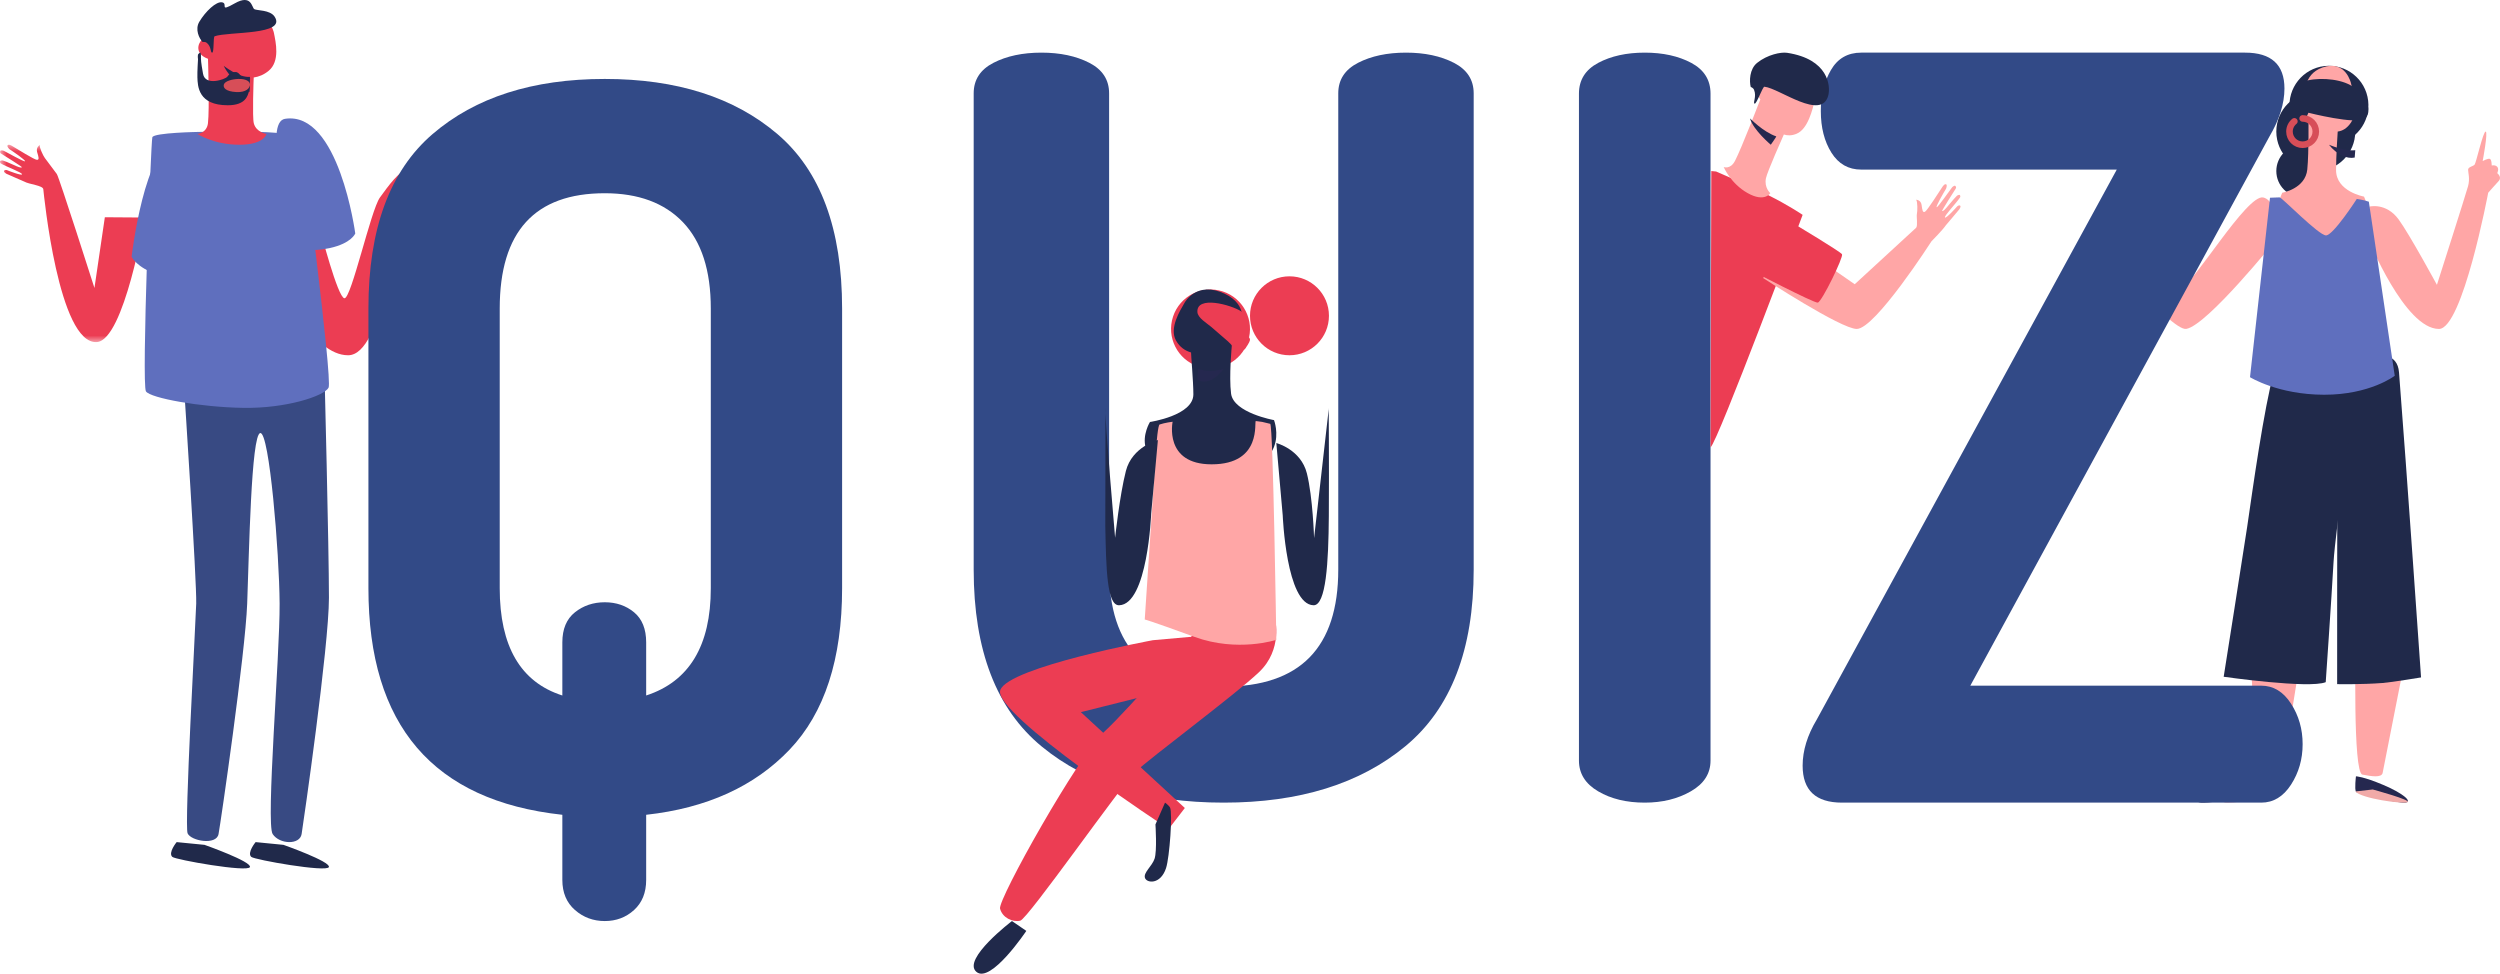 <?xml version="1.0" encoding="UTF-8"?>
<svg width="190px" height="74px" viewBox="0 0 190 74" version="1.1" xmlns="http://www.w3.org/2000/svg" xmlns:xlink="http://www.w3.org/1999/xlink">
    <title>269A45F9-34C8-4677-93A8-F60AE860ECF0@2x</title>
    <defs>
        <polygon id="path-1" points="0 0 11 0 11 15 0 15"></polygon>
    </defs>
    <g id="OK" stroke="none" stroke-width="1" fill="none" fill-rule="evenodd">
        <g id="QDesktop4" transform="translate(-204, -198)">
            <g id="Group-2" transform="translate(204, 198)">
                <path d="M172.922,59 C172.922,59 173.097,59.969 172.922,60.167 C172.747,60.364 168.204,61.046 167.31,60.998 C166.416,60.948 167.517,60.298 169.805,59.653 C172.092,59.009 172.922,59 172.922,59" id="Fill-1" fill="#25284F"></path>
                <path d="M171.674,60 C171.674,60 168.659,60.817 169.032,60.969 C169.405,61.121 172.513,60.693 173,60.152 L171.674,60 Z" id="Fill-3" fill="#F1AAA8"></path>
                <path d="M179.052,59 C179.052,59 178.935,59.969 179.052,60.167 C179.168,60.364 182.197,61.046 182.793,60.998 C183.389,60.949 182.655,60.298 181.13,59.654 C179.605,59.009 179.052,59 179.052,59" id="Fill-5" fill="#25284F"></path>
                <path d="M179.034,49 C179.034,49 178.804,58.724 179.541,58.869 C180.194,58.997 181.002,59.134 181.081,58.739 C181.344,57.418 183,49 183,49 L179.034,49 Z" id="Fill-7" fill="#FFA6A6"></path>
                <path d="M171,49 L171.512,58.84 C172.276,58.906 173.288,59.435 173.521,58.114 C173.755,56.793 175,49 175,49 L171,49 Z" id="Fill-9" fill="#FFA6A6"></path>
                <path d="M182.325,28.297 C182.904,35.654 184,51.484 184,51.484 C184,51.484 181.77,51.854 181.095,51.906 C179.452,52.032 177.623,51.995 177.623,51.995 C177.623,51.995 177.619,38.055 177.65,35.024 C177.668,33.146 177,28.297 177,28.297 C177,28.297 182.096,25.379 182.325,28.297" id="Fill-11" fill="#20294A"></path>
                <path d="M172.841,28.159 C172.034,31.172 171.228,37.011 170.781,40.07 C170.584,41.42 169,51.434 169,51.434 C169,51.434 175.487,52.358 176.755,51.845 C176.755,51.845 177.195,45.505 177.35,42.715 C177.477,40.424 179,29.814 179,29.814 C179,29.814 173.741,24.799 172.841,28.159" id="Fill-13" fill="#20294A"></path>
                <path d="M177,13 C177,14.105 176.105,15 175,15 C173.896,15 173,14.105 173,13 C173,11.895 173.896,11 175,11 C176.105,11 177,11.895 177,13" id="Fill-15" fill="#20294A"></path>
                <path d="M172.015,15.01 C170.778,14.699 166.593,21.777 165.81,21.807 C164.797,21.845 159.823,16.775 159.823,16.775 C159.517,16.911 159,17.944 159,17.944 C159,17.944 164.976,25.197 166.158,24.996 C167.745,24.727 172.973,18.226 172.973,18.226 C172.973,18.226 173.251,15.32 172.015,15.01" id="Fill-17" fill="#FFA6A6"></path>
                <path d="M180.071,15.702 C180.071,15.702 181.343,15.369 182.302,16.685 C183.143,17.839 185.206,21.648 185.206,21.648 C185.206,21.648 187.422,14.716 187.575,14.14 C187.728,13.563 187.575,13.12 187.575,12.9 C187.575,12.68 187.957,12.646 188.072,12.51 C188.186,12.375 188.722,9.967 188.912,10 C189.103,10.034 188.683,12.239 188.683,12.239 C188.683,12.239 189.065,12.035 189.218,12.069 C189.371,12.103 189.371,12.578 189.371,12.578 C189.371,12.578 189.638,12.51 189.791,12.68 C189.944,12.85 189.791,13.155 189.791,13.155 C190.173,13.495 189.927,13.741 189.859,13.805 C189.791,13.868 189.103,14.649 189.103,14.649 C189.103,14.649 187.155,25 185.359,25 C182.761,25 180,18.178 180,18.178 L180.071,15.702 Z" id="Fill-19" fill="#FFA6A6"></path>
                <path d="M179,10 C179,11.657 177.657,13 176,13 C174.343,13 173,11.657 173,10 C173,8.343 174.343,7 176,7 C177.657,7 179,8.343 179,10" id="Fill-21" fill="#20294A"></path>
                <path d="M174.02,8.342 C173.831,6.695 175.013,5.208 176.658,5.02 C178.305,4.831 179.792,6.013 179.98,7.658 C180.169,9.305 178.987,10.792 177.342,10.98 C175.695,11.169 174.208,9.988 174.02,8.342" id="Fill-23" fill="#20294A"></path>
                <path d="M175.355,12.873 C175.484,11.553 175.441,8.909 175.441,8.909 C174.69,8.632 174.653,7.803 174.838,7.475 C174.936,7.303 175.07,7.33 175.175,7.395 C175.164,7.309 174.974,5.66 176.515,5.126 C178.282,4.514 178.676,6.332 178.676,6.332 C178.846,7.037 179.229,8.485 178.676,9.31 C178.371,9.766 178.02,9.952 177.666,9.998 C177.649,10.134 177.541,11.96 177.541,12.929 C177.541,14.557 179.664,14.943 179.664,14.943 C179.664,14.943 181.599,19 176.186,19 C171.356,19 173.453,14.646 173.453,14.646 C173.453,14.646 175.211,14.348 175.355,12.873" id="Fill-25" fill="#FFA6A6"></path>
                <path d="M178.957,11.974 C178.379,12.099 177.618,11.769 177,11 C176.989,10.986 178.147,11.514 179,11.415 L178.957,11.974 Z" id="Fill-27" fill="#25284F"></path>
                <path d="M175.44,8.569 C175.44,8.569 175.019,9.491 174.896,9.917 C174.835,10.05 174.76,10.012 174.652,9.882 C174.355,9.525 174.212,9.412 174.212,9.412 C173.799,8.401 174.093,8.724 174.234,8.315 C174.501,7.543 174.199,6.546 175.042,6.217 C175.927,5.872 177.644,5.927 178.618,6.466 C179.889,7.168 180.352,8.54 179.717,9.016 C179.083,9.493 175.44,8.569 175.44,8.569" id="Fill-29" fill="#20294A"></path>
                <path d="M180.032,15.33 C179.662,15.193 179.116,15.119 179.116,15.119 C179.116,15.119 177.33,17.891 176.776,17.891 C176.222,17.891 173.397,14.981 173.251,15 L172.52,15.027 L171,28.666 C171,28.666 173.129,29.995 176.63,30 C180.13,30.005 182,28.559 182,28.559 L180.032,15.33 Z" id="Fill-31" fill="#5F6FBE"></path>
                <path d="M175,9 C175.552,9 176,9.448 176,10 C176,10.552 175.552,11 175,11 C174.448,11 174,10.552 174,10 C174,9.686 174.145,9.405 174.372,9.222" id="Stroke-33" stroke="#D74E58" stroke-width="0.5" stroke-linecap="round" stroke-linejoin="round"></path>
                <path d="M180.327,60 C180.327,60 183.341,60.817 182.968,60.969 C182.595,61.121 179.487,60.693 179,60.152 L180.327,60 Z" id="Fill-35" fill="#F1AAA8"></path>
                <g id="Group-39" transform="translate(0, 11)">
                    <mask id="mask-2" fill="white">
                        <use xlink:href="#path-1"></use>
                    </mask>
                    <g id="Clip-38"></g>
                    <path d="M7.968,5.51 L7.178,10.887 C7.178,10.887 4.483,2.446 4.32,2.227 C4.157,2.008 3.526,1.161 3.41,1.01 C3.289,0.852 2.981,0.214 3.024,0.021 C3.024,0.021 2.715,0.199 2.824,0.567 C2.941,0.958 2.999,1.138 2.816,1.149 C2.634,1.16 1.266,0.293 0.923,0.095 C0.858,0.058 0.641,-0.075 0.569,0.057 C0.525,0.137 0.689,0.319 0.731,0.345 C0.986,0.508 1.954,1.177 1.902,1.255 C1.85,1.333 0.478,0.546 0.282,0.46 C0.191,0.42 0.051,0.417 0.03,0.459 C-0.027,0.572 0.02,0.638 0.094,0.682 C0.268,0.788 1.672,1.663 1.66,1.703 C1.634,1.792 1.357,1.687 0.97,1.505 C0.666,1.362 0.334,1.235 0.228,1.202 C0.162,1.182 0.015,1.2 0.003,1.257 C-0.008,1.311 0.011,1.393 0.065,1.425 C0.53,1.696 1.685,2.105 1.673,2.246 C1.662,2.377 0.622,1.971 0.583,1.951 C0.513,1.916 0.349,1.877 0.307,1.994 C0.275,2.085 0.437,2.172 0.466,2.197 C0.495,2.221 1.8,2.776 1.842,2.8 C2.203,3.013 3.26,3.089 3.291,3.381 C3.323,3.673 4.45,15.206 7.364,14.997 C9.438,14.848 11,5.532 11,5.532 L7.968,5.51 Z" id="Fill-37" fill="#EC3D53" mask="url(#mask-2)"></path>
                </g>
                <path d="M21.542,64.208 C21.542,64.208 25.153,65.482 24.995,65.898 C24.837,66.313 19.334,65.342 19.096,65.123 C18.756,64.811 19.427,64 19.427,64 L21.542,64.208 Z" id="Fill-40" fill="#20294A"></path>
                <path d="M15.542,64.208 C15.542,64.208 19.153,65.482 18.995,65.898 C18.837,66.313 13.334,65.342 13.096,65.123 C12.756,64.811 13.426,64 13.426,64 L15.542,64.208 Z" id="Fill-42" fill="#20294A"></path>
                <path d="M14,29.602 C14,29.602 14.962,44.251 14.912,45.874 C14.863,47.497 14.003,62.757 14.258,63.335 C14.513,63.913 16.445,64.266 16.609,63.389 C16.774,62.511 18.641,49.68 18.786,45.878 C18.93,42.076 19.089,33.014 19.78,32.913 C20.471,32.812 21.226,41.978 21.251,45.874 C21.276,49.77 20.194,62.594 20.723,63.389 C21.251,64.183 22.789,64.224 22.923,63.389 C23.057,62.553 25,49.133 25,45.421 C25,41.709 24.654,28 24.654,28 L14,29.602 Z" id="Fill-44" fill="#384A83"></path>
                <path d="M24.338,17.473 C24.338,17.473 25.661,22.616 26.177,22.668 C26.694,22.721 28.186,15.96 28.875,15.009 C29.564,14.058 30.368,12.949 30.884,13.002 C31.401,13.055 30.023,17.28 30.023,17.28 C30.023,17.28 29.139,27 26.453,27 C23.767,27 21.585,21.982 21.585,21.982 L21,15.528 L24.338,17.473 Z" id="Fill-46" fill="#EC3D53"></path>
                <path d="M15.149,10.025 C15.149,10.025 11.685,10.077 11.578,10.432 C11.47,10.786 10.747,29.234 11.093,29.746 C11.439,30.258 15.214,30.947 18.495,30.998 C21.776,31.049 24.65,30.091 24.971,29.463 C25.291,28.834 22.873,10.315 22.873,10.315 C22.873,10.315 21.454,10.077 19.678,10.023 C17.902,9.97 15.149,10.025 15.149,10.025" id="Fill-48" fill="#5F6FBE"></path>
                <path d="M37.979,44.705 C37.979,49.124 39.564,51.842 42.738,52.857 L42.738,48.819 C42.738,47.804 43.057,47.042 43.697,46.533 C44.336,46.026 45.091,45.772 45.962,45.772 C46.831,45.772 47.574,46.026 48.188,46.533 C48.802,47.042 49.109,47.804 49.109,48.819 L49.109,52.857 C52.383,51.791 54.021,49.074 54.021,44.705 L54.021,23.448 C54.021,20.552 53.317,18.369 51.91,16.895 C50.502,15.423 48.52,14.686 45.962,14.686 C40.639,14.686 37.979,17.607 37.979,23.448 L37.979,44.705 Z M28,44.705 L28,23.448 C28,17.404 29.624,12.985 32.874,10.191 C36.123,7.398 40.485,6 45.962,6 C51.437,6 55.812,7.398 59.087,10.191 C62.362,12.985 64,17.404 64,23.448 L64,44.705 C64,50.089 62.669,54.179 60.009,56.971 C57.347,59.765 53.714,61.417 49.109,61.924 L49.109,66.876 C49.109,67.84 48.802,68.602 48.188,69.162 C47.574,69.72 46.831,70 45.962,70 C45.091,70 44.336,69.72 43.697,69.162 C43.057,68.602 42.738,67.84 42.738,66.876 L42.738,61.924 C32.913,60.857 28,55.118 28,44.705 L28,44.705 Z" id="Fill-50" fill="#324A87"></path>
                <path d="M74,43.289 L74,7.094 C74,6.063 74.501,5.29 75.504,4.774 C76.506,4.259 77.721,4 79.146,4 C80.571,4 81.785,4.259 82.788,4.774 C83.79,5.29 84.292,6.063 84.292,7.094 L84.292,43.289 C84.292,49.219 87.194,52.183 93,52.183 C98.805,52.183 101.708,49.219 101.708,43.289 L101.708,7.094 C101.708,6.063 102.209,5.29 103.212,4.774 C104.215,4.259 105.429,4 106.854,4 C108.279,4 109.493,4.259 110.496,4.774 C111.498,5.29 112,6.063 112,7.094 L112,43.289 C112,49.374 110.271,53.846 106.815,56.707 C103.357,59.569 98.752,61 93,61 C87.247,61 82.641,59.582 79.185,56.746 C75.728,53.911 74,49.426 74,43.289" id="Fill-52" fill="#324A87"></path>
                <path d="M120,57.803 L120,7.119 C120,6.08 120.487,5.3 121.462,4.78 C122.435,4.261 123.615,4 125,4 C126.385,4 127.564,4.261 128.538,4.78 C129.512,5.3 130,6.08 130,7.119 L130,57.803 C130,58.791 129.5,59.571 128.5,60.142 C127.5,60.715 126.333,61 125,61 C123.615,61 122.435,60.715 121.462,60.142 C120.487,59.571 120,58.791 120,57.803" id="Fill-54" fill="#324A87"></path>
                <path d="M137,58.193 C137,57.05 137.357,55.88 138.075,54.684 L160.875,12.889 L141.453,12.889 C140.48,12.889 139.725,12.46 139.188,11.603 C138.651,10.745 138.382,9.692 138.382,8.444 C138.382,7.249 138.637,6.21 139.149,5.326 C139.661,4.442 140.428,4 141.453,4 L170.624,4 C172.62,4 173.618,4.91 173.618,6.729 C173.618,7.873 173.234,9.095 172.467,10.394 L149.744,52.111 L171.853,52.111 C172.774,52.111 173.528,52.566 174.117,53.475 C174.705,54.385 175,55.413 175,56.555 C175,57.699 174.705,58.726 174.117,59.635 C173.528,60.545 172.774,61 171.853,61 L139.994,61 C137.998,61 137,60.064 137,58.193" id="Fill-56" fill="#324A87"></path>
                <path d="M22.913,18.853 C21.748,15.866 20.049,9.278 21.661,9.03 C25.755,8.401 27,17.742 27,17.742 C27,17.742 26.722,18.489 25.065,18.853 C23.564,19.183 22.913,18.853 22.913,18.853" id="Fill-58" fill="#5F6FBE"></path>
                <path d="M20.417,5.382 C20.05,5.685 19.663,5.835 19.282,5.889 C19.275,6.074 19.167,8.9 19.29,9.372 C19.471,10.061 20.249,10.179 20.249,10.179 C20.249,10.179 20.101,11 18.18,11 C16.259,11 15,10.181 15,10.181 C15,10.181 15.712,10.118 15.804,9.372 C15.932,8.323 15.807,4.468 15.807,4.468 C14.801,4.101 15.026,3.33 15.329,3.036 C15.487,2.882 15.67,2.927 15.808,3.003 C15.817,2.683 15.974,1.332 17.975,1.047 C20.513,0.687 20.817,2.5 20.817,2.5 C20.959,3.203 21.296,4.656 20.417,5.382" id="Fill-60" fill="#EC3D53"></path>
                <path d="M18.961,7 C18.961,7 17.543,6.141 17,5 C16.99,4.98 18.12,5.915 18.996,5.841 C19.014,5.84 18.961,7 18.961,7" id="Fill-62" fill="#25284F"></path>
                <path d="M19.037,5.993 C19.013,5.999 18.987,5.998 18.964,5.989 C18.959,5.987 18.958,6.002 18.962,6.003 C18.986,6.012 19.013,6.013 19.037,6.007 C19.042,6.006 19.041,5.991 19.037,5.993" id="Fill-64" fill="#25284F"></path>
                <path d="M18.979,5.984 C18.678,6.01 18.323,6.004 18.021,5.984 C17.997,5.983 17.993,5.997 18.013,5.998 C18.322,6.019 18.679,6.025 18.988,5.998 C19.007,5.996 19.003,5.982 18.979,5.984" id="Fill-66" fill="#25284F"></path>
                <path d="M15.148,1.654 C14.804,2.232 15.132,2.918 15.399,3.193 C15.399,3.193 15.575,3.152 15.703,3.25 C16.086,3.545 15.969,4.007 16.126,4 C16.283,3.993 16.19,2.8 16.314,2.756 C17.372,2.384 21.828,2.692 20.865,1.258 C20.516,0.739 19.523,0.814 19.325,0.694 C19.129,0.574 19.122,-0.475 17.836,0.258 C16.605,0.959 17.363,0.276 16.884,0.177 C16.433,0.084 15.611,0.876 15.148,1.654" id="Fill-68" fill="#20294A"></path>
                <path d="M18.932,6.896 C18.831,7.288 18.663,8 17.312,8 C15.058,8 15.025,6.551 15.002,5.875 C14.988,5.468 15.049,4.51 15.049,4.51 C15.049,4.51 14.993,4.165 15.086,4.094 C15.179,4.022 15.272,3.868 15.272,4.236 C15.272,4.604 15.263,4.652 15.431,5.609 C15.598,6.566 17.108,6.029 17.266,5.839 C17.425,5.649 17.518,5.484 17.892,5.474 C18.246,5.466 18.291,5.981 18.682,6.017 C19.074,6.053 19.032,6.504 18.932,6.896" id="Fill-70" fill="#20294A"></path>
                <path d="M18.12,6 C17.656,6.01 17.096,6.162 17.015,6.417 C16.936,6.672 17.159,6.95 17.944,6.996 C18.728,7.042 19,6.672 19,6.429 C19,6.186 18.712,5.989 18.12,6" id="Fill-72" fill="#D74E58"></path>
                <path d="M11.92,20.835 C10.405,20.351 10,19.515 10,19.515 C10,19.515 11.03,10.833 13.355,11.002 C14.572,11.091 13.777,17.753 13.318,20.835 C13.318,20.835 12.964,21.206 11.92,20.835" id="Fill-74" fill="#5F6FBE"></path>
                <path d="M76.909,70 C76.909,70 73.106,72.891 74.197,73.853 C75.287,74.814 78,70.748 78,70.748 L76.909,70 Z" id="Fill-76" fill="#20294A"></path>
                <path d="M96.898,47 C96.898,47 97.523,49.351 95.674,51.095 C93.825,52.839 87.359,57.636 86.268,58.683 C85.177,59.729 78.118,69.842 77.538,69.973 C76.959,70.104 76.186,69.755 76.004,69.057 C75.822,68.36 81.995,57.375 83.904,55.631 C85.814,53.887 91.543,47.228 91.543,47.228 L96.898,47 Z" id="Fill-78" fill="#EC3D53"></path>
                <path d="M87.621,48.655 C87.621,48.655 76.657,50.684 76.022,52.445 C75.387,54.207 88.82,63 88.82,63 L90.048,61.408 L82.145,54.123 L90.598,52.005 L95,48 L87.621,48.655 Z" id="Fill-80" fill="#EC3D53"></path>
                <path d="M97,33.67 C97,33.67 98.868,34.153 99.323,35.976 C99.777,37.798 99.87,40.897 99.87,40.897 L100.991,31.022 C100.969,30.652 101.02,35.084 100.991,39.223 C100.967,42.734 100.78,46.022 99.828,46 C97.754,45.952 97.487,39.17 97.487,39.17" id="Fill-82" fill="#20294A"></path>
                <path d="M94.849,25.936 C95.366,24.362 94.51,22.668 92.936,22.151 C91.363,21.634 89.668,22.49 89.151,24.064 C88.634,25.637 89.49,27.332 91.064,27.849 C92.637,28.366 94.332,27.51 94.849,25.936" id="Fill-84" fill="#EC3D53"></path>
                <path d="M93.561,29.914 C93.393,28.604 93.619,26.258 93.619,26.258 C94.645,26.167 94.878,25.371 94.713,25.008 C94.626,24.818 94.448,24.812 94.298,24.85 C94.332,24.769 94.944,23.212 93.085,22.327 C90.953,21.312 90.041,22.986 90.041,22.986 C89.665,23.63 88.851,24.946 89.376,25.879 C89.666,26.394 90.076,26.659 90.52,26.787 C90.511,26.924 90.696,29.008 90.696,29.97 C90.696,31.585 87.397,32.07 87.397,32.07 C87.397,32.07 84.979,36 92.075,36 C98.406,36 96.825,31.928 96.825,31.928 C96.825,31.928 93.75,31.378 93.561,29.914" id="Fill-86" fill="#20294A"></path>
                <path d="M91,28.834 C91.517,29.203 92.285,28.964 93,28.036 C93.013,28.018 91.838,28.42 91.061,28 L91,28.834 Z" id="Fill-88" fill="#25284F"></path>
                <path d="M93.294,25.917 C93.628,26.205 93.8,26.45 93.824,26.9 C93.854,27.044 93.938,27.019 94.075,26.91 C94.454,26.607 94.623,26.52 94.623,26.52 C95.268,25.584 94.9,25.854 94.853,25.418 C94.764,24.596 95.105,24.15 94.338,23.665 C93.534,23.155 90.945,22.448 91.001,23.704 C91.022,24.166 91.725,24.56 92.044,24.836 C92.46,25.196 92.877,25.557 93.294,25.917" id="Fill-90" fill="#EC3D53"></path>
                <path d="M101,24 C101,22.343 99.657,21 98,21 C96.343,21 95,22.343 95,24 C95,25.657 96.343,27 98,27 C99.657,27 101,25.657 101,24" id="Fill-92" fill="#EC3D53"></path>
                <path d="M87.678,36.871 L87,47.083 C87,47.083 87.215,47.104 90.78,48.403 C94.072,49.601 97,48.626 97,48.626 C97,48.626 96.759,32.26 96.537,32.211 C95.904,32.049 95.897,32.052 95.445,32 C95.287,31.981 95.972,35.289 92.083,35.289 C88.435,35.289 89.119,32.052 89.119,32.052 C89.119,32.052 88.53,32.125 88.132,32.26 C87.901,32.338 87.678,36.871 87.678,36.871" id="Fill-94" fill="#FFA6A6"></path>
                <path d="M88,33.444 C88,33.444 86.044,33.936 85.568,35.792 C85.092,37.648 84.748,40.87 84.748,40.87 C84.748,40.87 83.958,31.708 84.002,31.012 C84.027,30.612 84.002,39.974 84.002,39.974 C84.066,43.241 84.125,46.021 85.049,46 C87.221,45.951 87.49,39.044 87.49,39.044" id="Fill-96" fill="#20294A"></path>
                <path d="M87.814,62.657 C87.814,62.657 87.948,64.693 87.744,65.272 C87.541,65.851 86.89,66.312 87.016,66.717 C87.142,67.122 88.197,67.255 88.618,65.981 C88.889,65.163 89.126,61.785 88.925,61.38 C88.841,61.209 88.542,61 88.542,61 L87.814,62.657 Z" id="Fill-98" fill="#20294A"></path>
                <path d="M130.422,13.034 L130.059,13 L130,34 C130.554,33.584 137,16.329 137,16.329 C137,16.329 135.873,15.564 134.354,14.818 C132.836,14.072 130.422,13.034 130.422,13.034" id="Fill-100" fill="#EC3D53"></path>
                <path d="M136.537,10.167 C136.171,10.317 135.851,10.314 135.572,10.222 C135.495,10.395 134.313,13.049 134.212,13.545 C134.064,14.27 134.542,14.677 134.542,14.677 C134.542,14.677 134.12,15.404 132.824,14.677 C131.528,13.951 131,12.694 131,12.694 C131,12.694 131.505,12.904 131.859,12.227 C132.357,11.275 133.785,7.554 133.785,7.554 C133.25,6.824 133.705,6.173 134.024,6.008 C134.191,5.921 134.297,6.032 134.361,6.157 C134.492,5.856 135.128,4.627 136.589,5.112 C138.443,5.728 137.937,7.571 137.937,7.571 C137.756,8.296 137.415,9.807 136.537,10.167" id="Fill-102" fill="#FFA6A6"></path>
                <path d="M134.581,11 C134.581,11 133.246,9.882 133,9 C132.996,8.984 133.977,10.016 134.999,10.368 C135.02,10.375 134.581,11 134.581,11" id="Fill-104" fill="#25284F"></path>
                <path d="M133.542,4.778 C132.958,5.246 132.94,6.174 133.057,6.613 C133.057,6.613 133.237,6.656 133.308,6.83 C133.521,7.351 133.2,7.804 133.347,7.876 C133.494,7.947 133.962,6.576 134.096,6.59 C135.238,6.711 138.477,9.24 138.957,7.221 C139.119,6.539 138.975,4.494 135.816,4.013 C135.352,3.943 134.327,4.148 133.542,4.778" id="Fill-106" fill="#20294A"></path>
                <path d="M135.73,17.982 L140.958,21.602 L145.629,17.307 C145.765,17.132 145.639,16.459 145.684,16.257 C145.73,16.056 145.747,15.331 145.626,15.178 C145.626,15.178 145.988,15.189 146.041,15.574 C146.098,15.983 146.121,16.173 146.294,16.095 C146.467,16.016 147.373,14.57 147.608,14.225 C147.652,14.16 147.798,13.934 147.921,14.019 C147.994,14.069 147.919,14.312 147.891,14.357 C147.723,14.628 147.106,15.701 147.187,15.746 C147.268,15.791 148.211,14.415 148.356,14.242 C148.424,14.162 148.552,14.091 148.589,14.119 C148.69,14.193 148.674,14.275 148.624,14.351 C148.507,14.531 147.573,16.002 147.6,16.032 C147.661,16.1 147.875,15.87 148.158,15.518 C148.38,15.242 148.634,14.966 148.719,14.885 C148.771,14.835 148.916,14.779 148.951,14.826 C148.983,14.869 149,14.952 148.963,15.007 C148.646,15.477 147.747,16.407 147.817,16.529 C147.882,16.641 148.676,15.77 148.704,15.733 C148.755,15.667 148.89,15.553 148.979,15.638 C149.046,15.703 148.933,15.862 148.916,15.898 C148.9,15.934 147.922,17.068 147.893,17.111 C147.648,17.478 146.793,18.338 146.793,18.338 C146.793,18.338 142.521,24.992 141.116,25 C139.926,25.006 134,21.133 134,21.133 L135.73,17.982 Z" id="Fill-108" fill="#FFA6A6"></path>
                <path d="M136.345,17.008 C136.345,17.008 139.863,19.117 139.993,19.322 C140.122,19.527 138.449,22.96 138.15,23 C137.852,23.04 133,20.513 133,20.513 L134.056,17 L136.345,17.008 Z" id="Fill-110" fill="#EC3D53"></path>
            </g>
        </g>
    </g>
</svg>